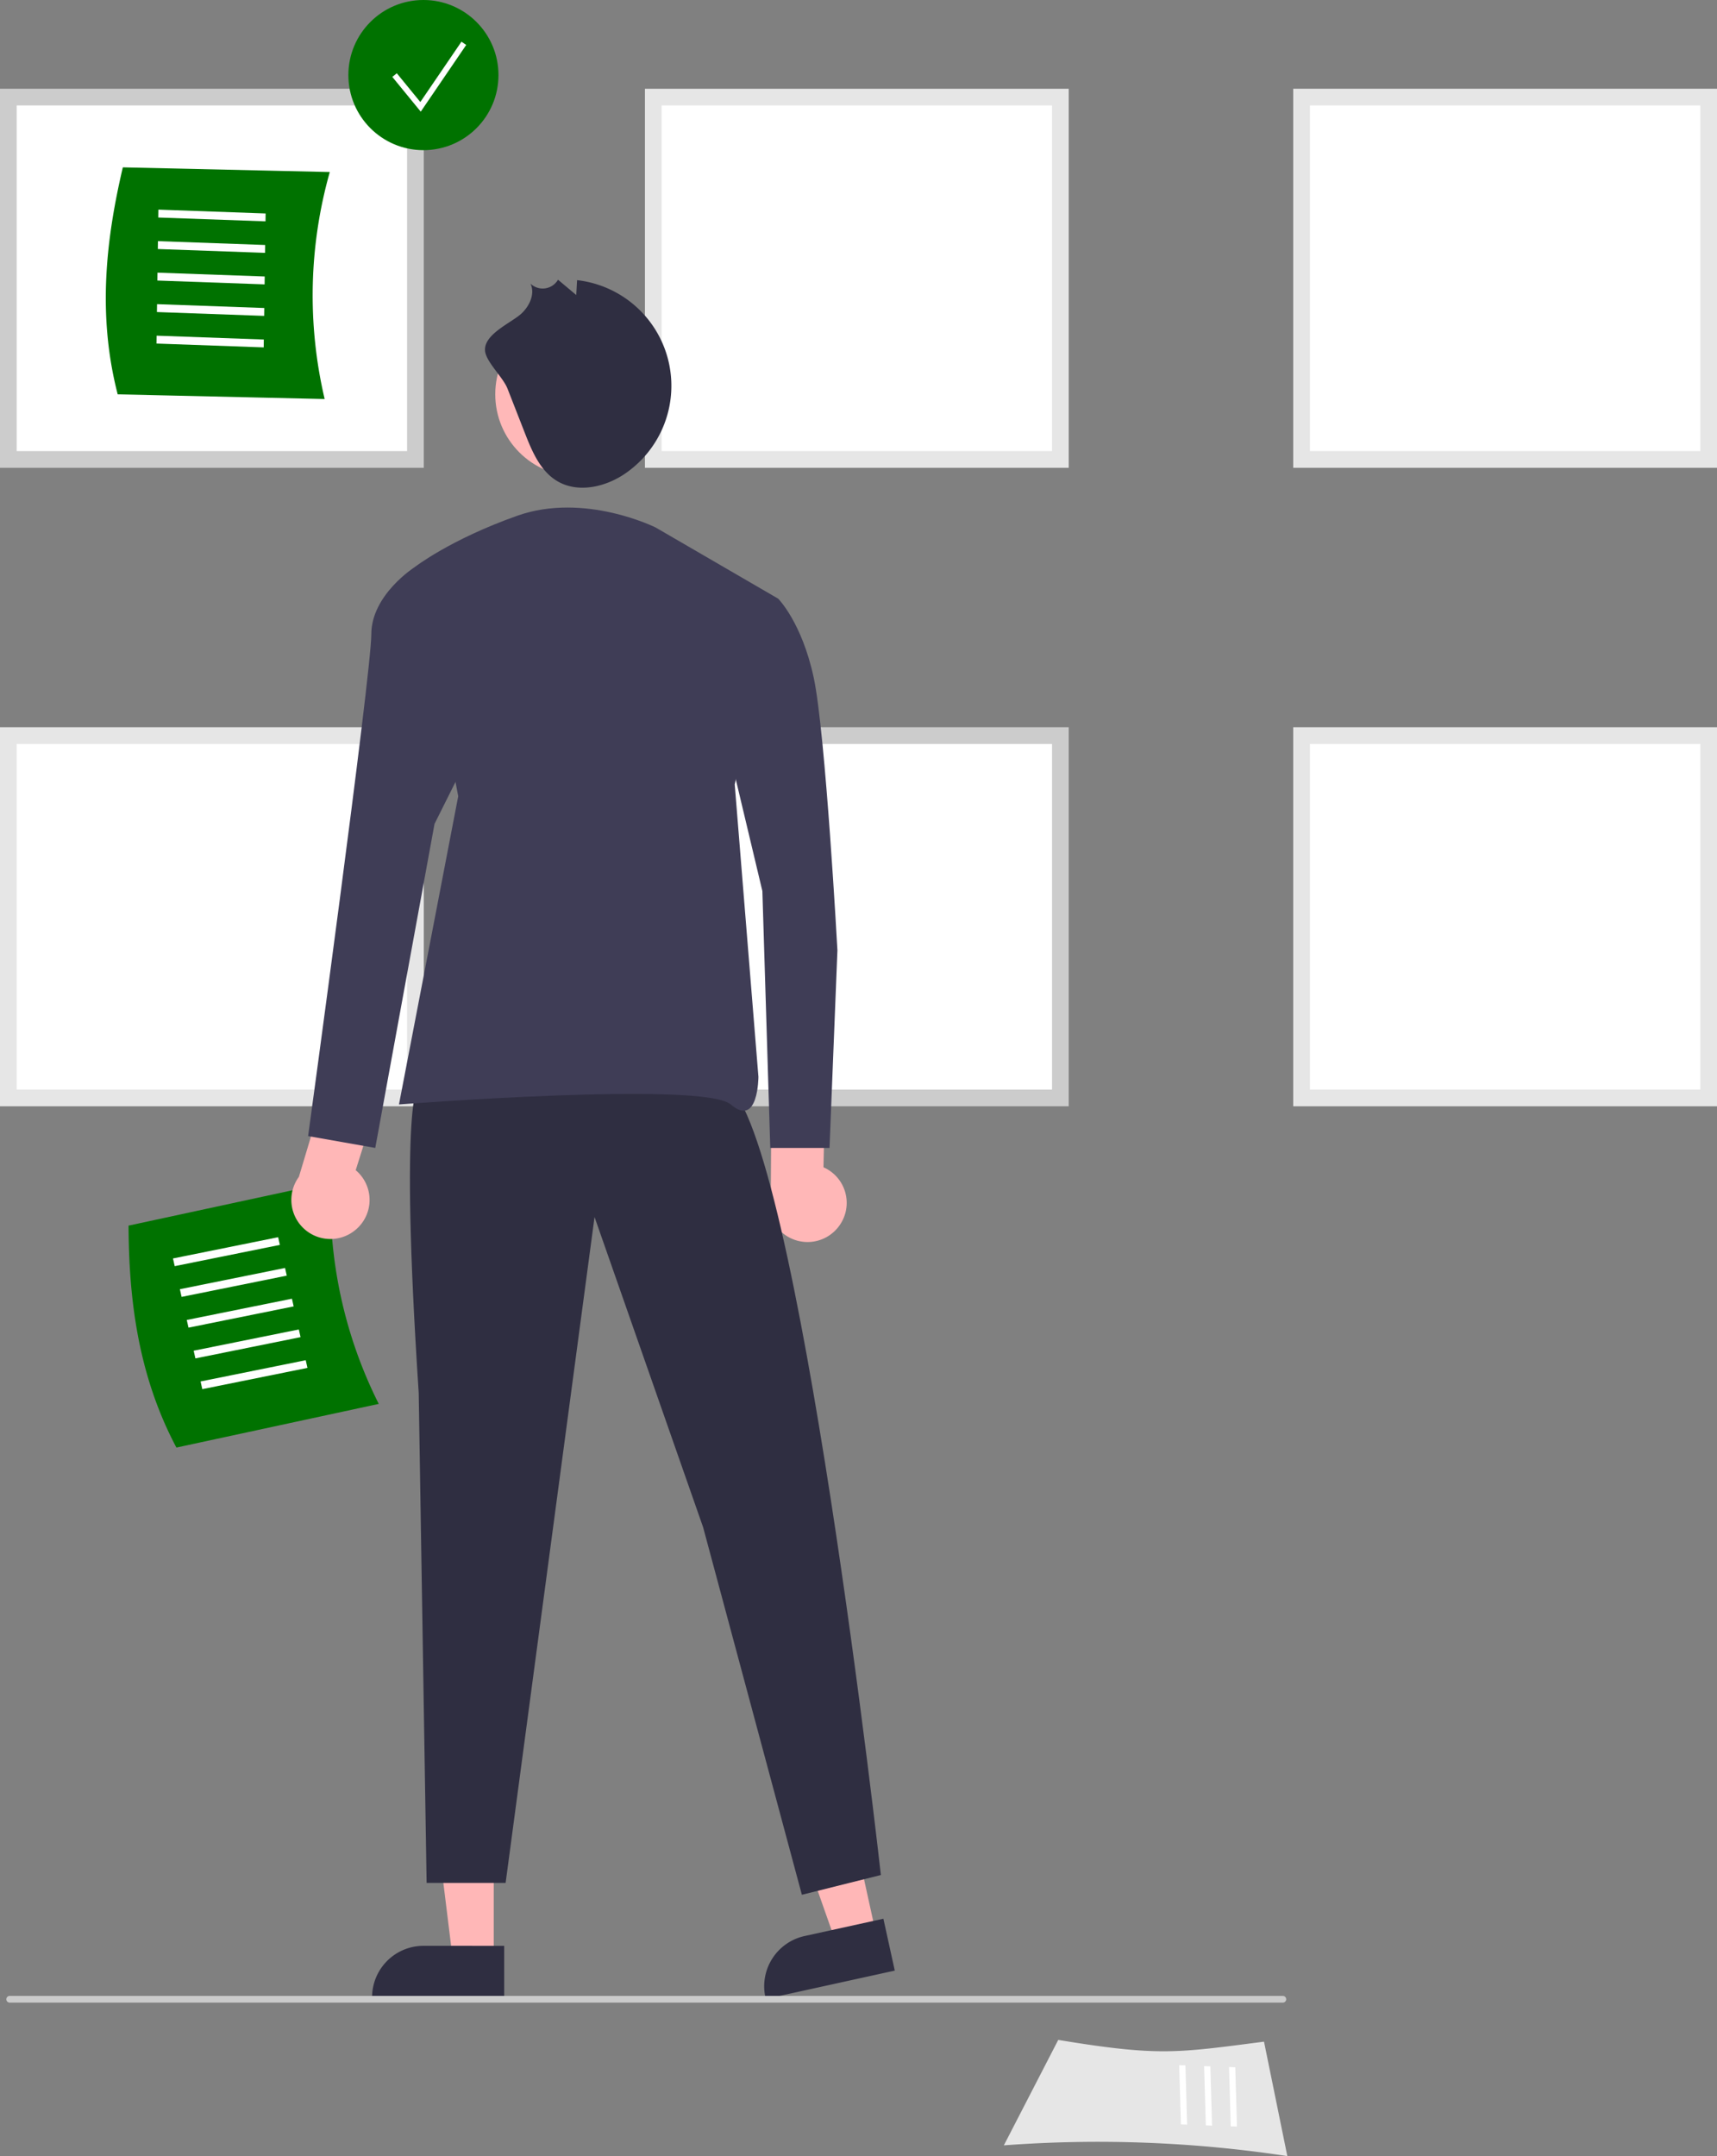 <svg xmlns="http://www.w3.org/2000/svg" id="a8ce7d7a-a79d-4b37-8bea-b158a99aa057" data-name="Layer 1" width="513.819" height="644.972" viewBox="0 0 513.819 644.972"><rect x="0" y="0" width="513.819" height="644.972" fill="#808080" stroke="none"/><path d="M467.41 264.95H345.59V156.561h121.82z" transform="translate(-343.09 -127.514)" fill="#fff"/><path d="M469.91 267.45H343.09V154.062h126.82zm-121.82-5h116.82V159.062H348.09z" transform="translate(-343.09 -127.514)" fill="#ccc"/><path fill="#ffb7b7" d="m147.753 586.078-12.26-.001-5.833-47.288 18.095.001-.002 47.288z"/><path d="m493.97 725.476-39.531-.002v-.5a15.387 15.387 0 0 1 15.386-15.386h.001l24.144.001z" transform="translate(-343.09 -127.514)" fill="#2f2e41"/><path fill="#ffb7b7" d="m262.162 578.548-11.975 2.629-15.838-44.937 17.674-3.88 10.139 46.188z"/><path d="m610.855 717-38.612 8.476-.107-.489a15.387 15.387 0 0 1 11.729-18.328l23.583-5.177z" transform="translate(-343.09 -127.514)" fill="#2f2e41"/><path d="M456.434 547.477 395.88 560.54c-11.614-21.894-14.224-44.765-14.32-66.392l60.555-13.062a135.6 135.6 0 0 0 14.32 66.392z" transform="translate(-343.09 -127.514)" fill="#007200"/><path fill="#fff" d="m52.282 378.755-.516-2.3 31.47-6.358.516 2.3-31.47 6.358zM54.346 387.953l-.516-2.299 31.47-6.358.516 2.3-31.47 6.357zM56.41 397.152l-.516-2.3 31.47-6.357.516 2.299-31.47 6.358zM58.474 406.351l-.516-2.3 31.47-6.358.516 2.3-31.47 6.358zM60.538 415.549l-.516-2.299 31.47-6.358.516 2.299-31.47 6.358z"/><path d="M594.501 493.816a11.626 11.626 0 0 0-4.982-17.117l.549-26.562-16.06-4.27-.248 37.521a11.69 11.69 0 0 0 20.741 10.428z" transform="translate(-343.09 -127.514)" fill="#ffb7b7"/><path d="m440.243 246.879-61.933-1.403c-6.195-23.997-3.406-46.846 1.538-67.901l61.932 1.402a135.6 135.6 0 0 0-1.537 67.902z" transform="translate(-343.09 -127.514)" fill="#007200"/><path fill="#fff" d="m47.368 65.067.033-2.357 32.086 1.147-.034 2.357-32.085-1.147zM47.233 74.493l.033-2.356 32.086 1.147-.034 2.356-32.085-1.147zM47.097 83.92l.034-2.357 32.086 1.147-.034 2.357-32.086-1.147zM46.962 93.346l.034-2.357 32.086 1.147-.034 2.357-32.086-1.147zM46.827 102.772l.034-2.356 32.085 1.147-.033 2.356-32.086-1.147z"/><circle cx="126.711" cy="22.459" r="22.459" fill="#007200"/><path fill="#fff" d="m125.91 33.403-8.506-10.397 1.338-1.094 7.042 8.608 12.307-18.049 1.427.973-13.608 19.959z"/><path d="M854.41 455.95H732.59V347.561h121.82z" transform="translate(-343.09 -127.514)" fill="#fff"/><path d="M856.91 458.45H730.09V345.062h126.82zm-121.82-5h116.82V350.062H735.09z" transform="translate(-343.09 -127.514)" fill="#e6e6e6"/><path d="M854.41 264.95H732.59V156.561h121.82z" transform="translate(-343.09 -127.514)" fill="#fff"/><path d="M856.91 267.45H730.09V154.062h126.82zm-121.82-5h116.82V159.062H735.09z" transform="translate(-343.09 -127.514)" fill="#e6e6e6"/><path d="M660.41 455.95H538.59V347.561h121.82z" transform="translate(-343.09 -127.514)" fill="#fff"/><path d="M662.91 458.45H536.09V345.062h126.82zm-121.82-5h116.82V350.062H541.09z" transform="translate(-343.09 -127.514)" fill="#ccc"/><path d="M467.41 455.95H345.59V347.561h121.82z" transform="translate(-343.09 -127.514)" fill="#fff"/><path d="M469.91 458.45H343.09V345.062h126.82zm-121.82-5h116.82V350.062H348.09z" transform="translate(-343.09 -127.514)" fill="#e6e6e6"/><path d="M660.41 264.95H538.59V156.561h121.82z" transform="translate(-343.09 -127.514)" fill="#fff"/><path d="M662.91 267.45H536.09V154.062h126.82zm-121.82-5h116.82V159.062H541.09zM643.499 769.272l16.274-31.54c30.032 4.94 35.333 3.93 61.576.523l6.978 34.23a378.166 378.166 0 0 0-84.828-3.213z" transform="translate(-343.09 -127.514)" fill="#e6e6e6"/><path fill="#fff" d="m368.304 636.07-.51-17.734 1.864.07.51 17.734-1.864-.07zM360.847 635.787l-.511-17.734 1.865.071.51 17.734-1.864-.071zM353.389 635.505l-.51-17.734 1.864.07.511 17.734-1.865-.07z"/><path d="M468.392 451.994s-5.91 2.364 0 92.202l2.364 146.577h23.642l26.61-199.198 32.494 92.811 29.552 109.933 23.641-5.91s-24.824-222.23-46.101-236.415-92.202 0-92.202 0z" transform="translate(-343.09 -127.514)" fill="#2f2e41"/><circle cx="172.777" cy="117.945" r="24.569" fill="#ffb8b8"/><path d="M539.317 285.321s-21.278-10.638-41.373-3.546-30.734 15.367-30.734 15.367l13.003 68.56-17.731 92.202s91.02-7.092 99.294 0 8.275-8.274 8.275-8.274l-7.093-87.474 13.003-55.557z" transform="translate(-343.09 -127.514)" fill="#3f3d56"/><path d="m494.959 243.764 5.201 13.289c2.131 5.445 4.572 11.27 9.568 14.31 6.169 3.752 14.406 1.922 20.373-2.142a31.813 31.813 0 0 0-14.32-57.903l-.246 4.448-5.458-4.575a5.306 5.306 0 0 1-8.248 1.166c1.434 2.972-.22 6.597-2.61 8.873-2.936 2.797-11.332 6.158-10.984 11.157.233 3.337 5.37 7.92 6.724 11.377z" transform="translate(-343.09 -127.514)" fill="#2f2e41"/><path d="M449.513 495.389a11.626 11.626 0 0 0 .024-17.827l7.984-25.34-14.216-8.608-10.772 35.943a11.69 11.69 0 0 0 16.98 15.832z" transform="translate(-343.09 -127.514)" fill="#ffb7b7"/><path d="M475.485 297.142h-8.275s-13.003 8.275-13.003 20.095-18.913 150.124-18.913 150.124l20.095 3.546 17.732-96.93 13.002-26.006zM553.502 306.599h22.46s7.092 7.092 10.638 23.641 7.092 81.563 7.092 81.563l-2.364 59.104h-17.731l-2.364-76.835-11.82-49.647z" transform="translate(-343.09 -127.514)" fill="#3f3d56"/><path d="M726.988 726.575h-381a1 1 0 0 1 0-2h381a1 1 0 0 1 0 2z" transform="translate(-343.09 -127.514)" fill="#cbcbcb"/></svg>